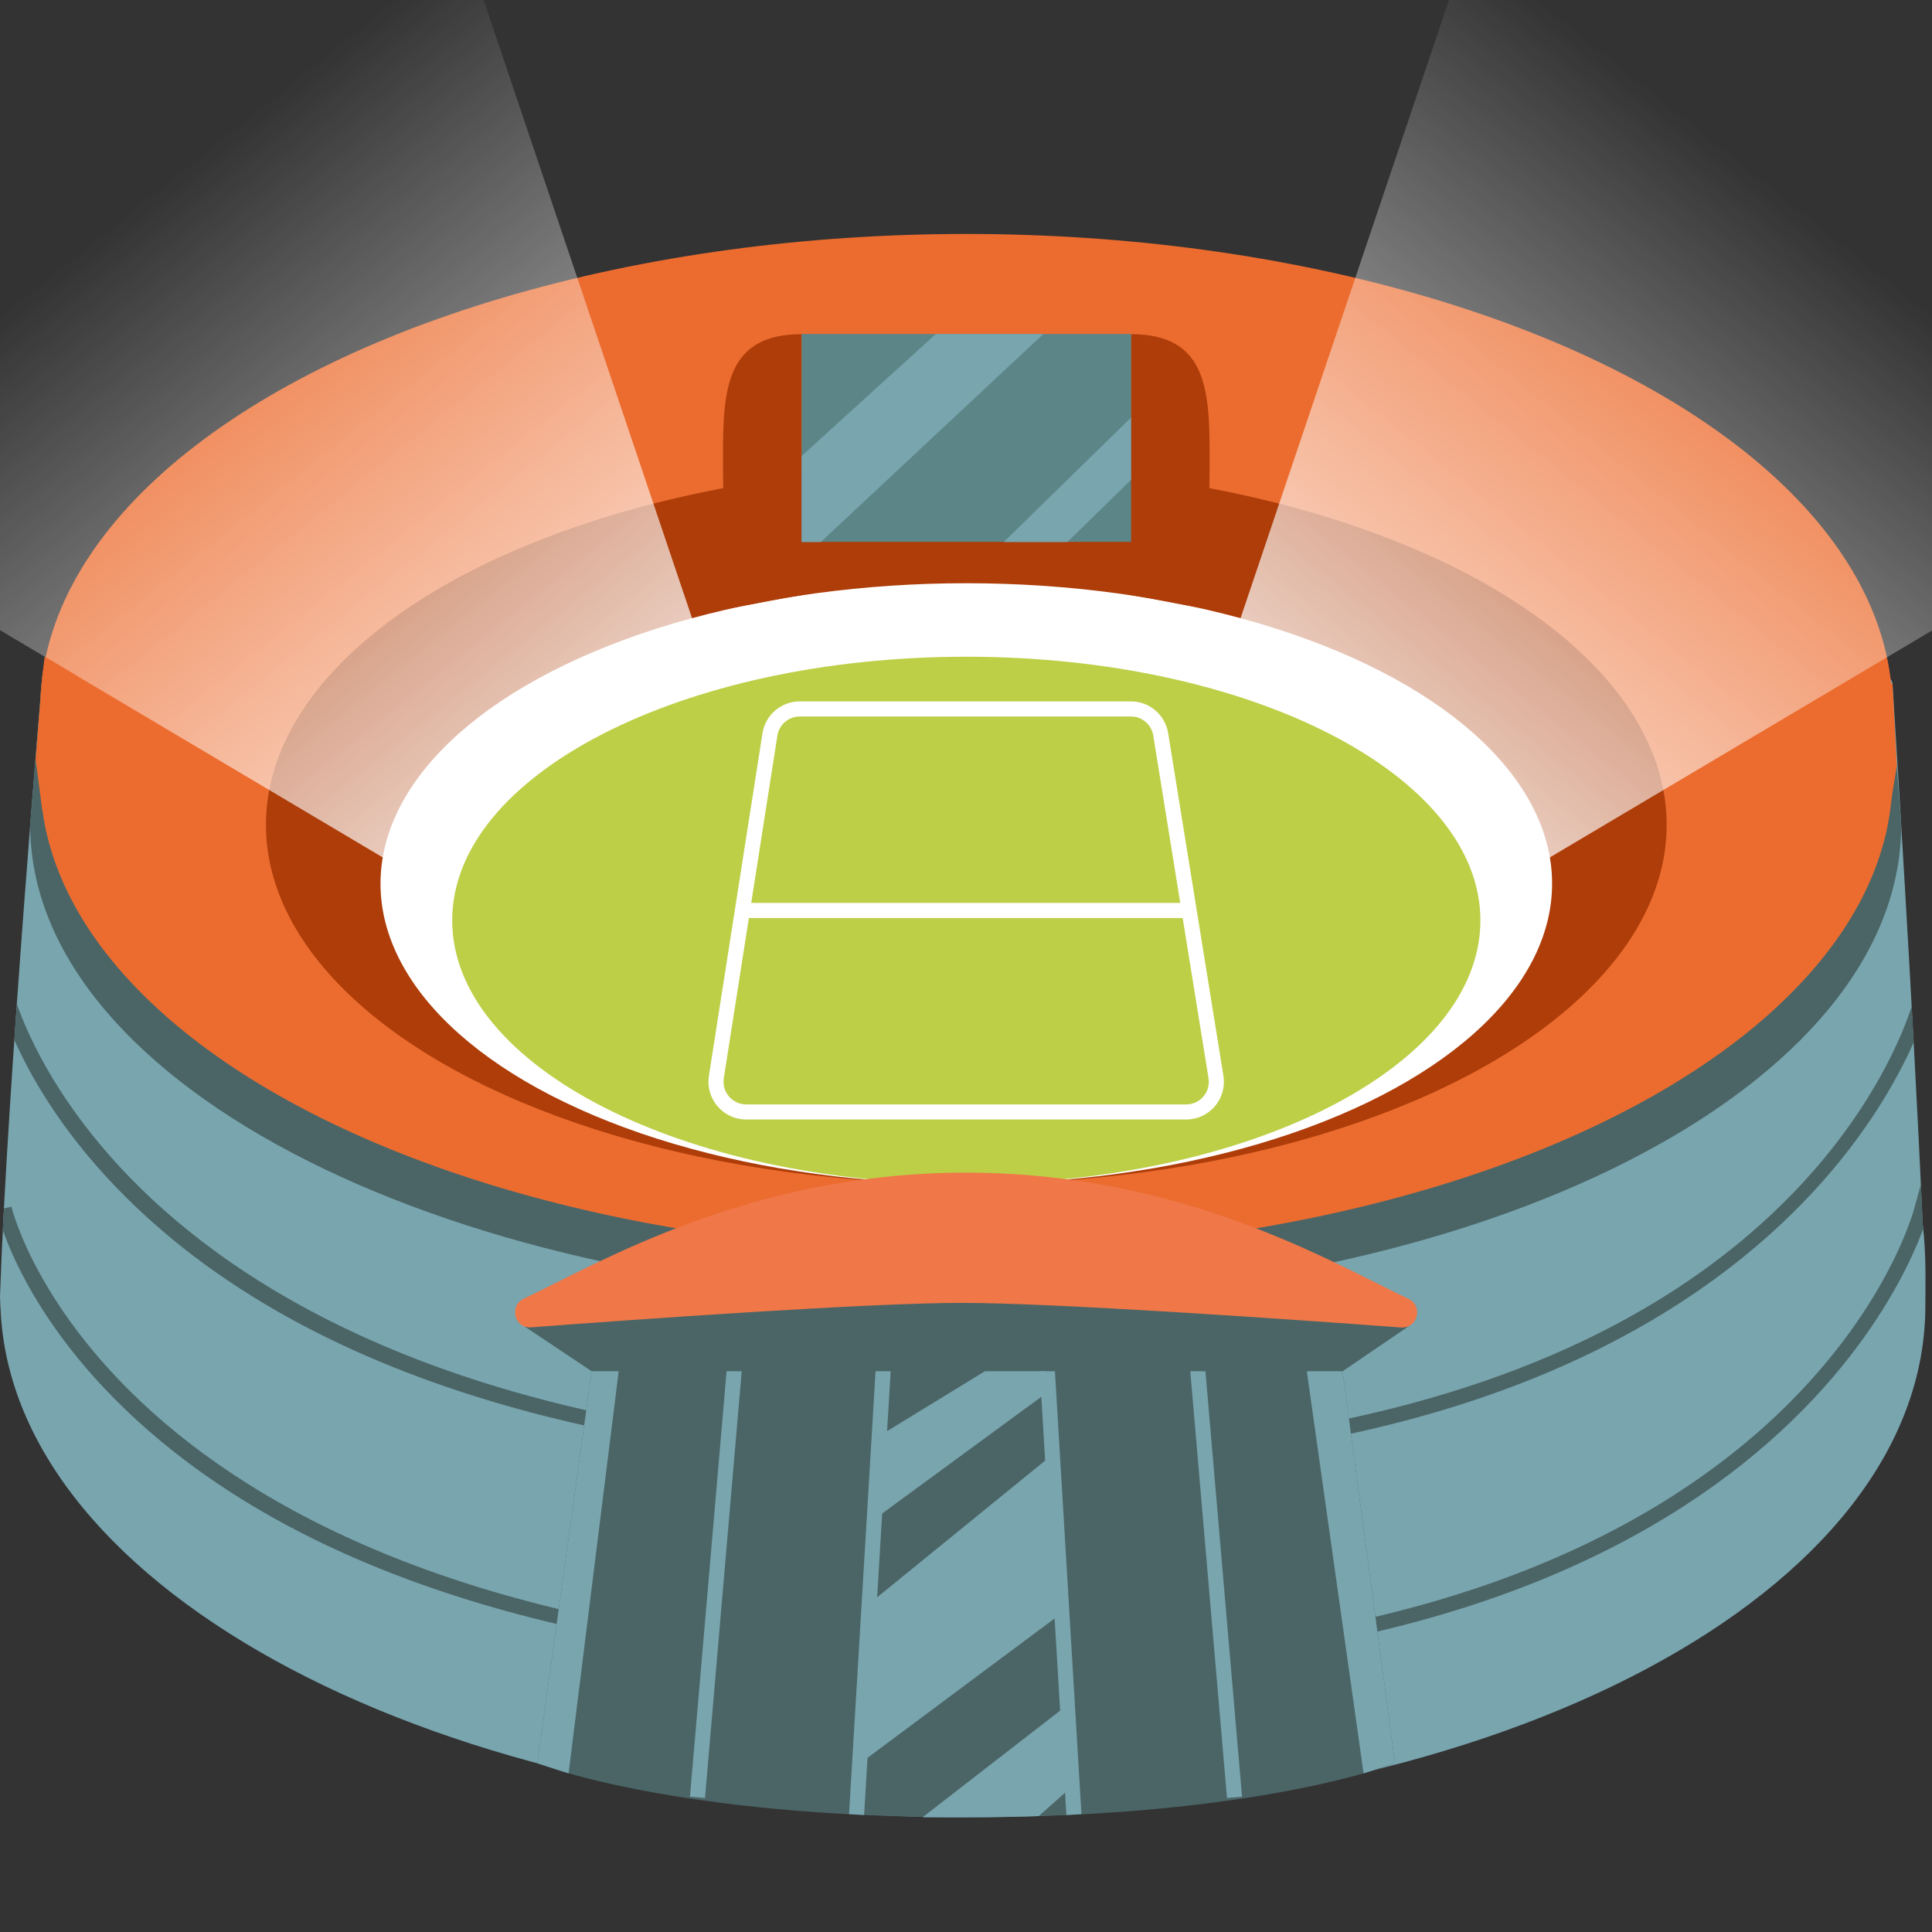 <?xml version="1.0" encoding="utf-8"?>
<!-- Generator: Adobe Illustrator 19.2.1, SVG Export Plug-In . SVG Version: 6.00 Build 0)  -->
<svg version="1.1" id="图层_1" xmlns="http://www.w3.org/2000/svg" xmlns:xlink="http://www.w3.org/1999/xlink" x="0px" y="0px"
	 viewBox="0 0 128 128" style="enable-background:new 0 0 128 128;" xml:space="preserve">
<rect x="0" y="0" width="128" height="128" fill="#333333" stroke="none"/>
<path style="fill:#79A5AF;" d="M127.38,81.04c-0.62-14.25-2-35.79-2-35.79c-0.59-2.96-33.97-8.36-33.97-8.36H36.16
	c0,0-32.77,4.96-33.36,7.92c0,0-2.32,27.23-2.79,40.82c0,0.11-0.01,0.21-0.01,0.32c0,0.04,0,0.07,0.01,0.11
	c0,0.25,0.01,0.5,0.03,0.73c0.84,18.63,29.16,33.61,63.98,33.61c35.36,0,63.54-14.87,63.54-33.9
	C127.56,84.83,127.63,83.19,127.38,81.04z"/>
<ellipse style="fill:#EC6C2F;" cx="64.02" cy="46.97" rx="61.36" ry="31.47"/>
<path style="fill:#446568;" d="M125.96,54.65"/>
<path style="fill:#446568;" d="M2.01,54.64"/>
<path style="fill:#4B6566;" d="M125.96,54.65c0,17.38-27.61,31.47-61.68,31.47c-34.06,0-62.28-14.09-62.28-31.47l0.8-9.84
	l122.58,2.16L125.96,54.65z"/>
<ellipse style="fill:#EC6C2F;" cx="64.02" cy="51.49" rx="61.36" ry="31.47"/>
<ellipse style="fill:#AE3D09;" cx="64.02" cy="54.65" rx="46.4" ry="23.79"/>
<ellipse style="fill:#FFFFFF;" cx="64.02" cy="58.54" rx="38.81" ry="19.9"/>
<path style="fill:#446568;" d="M74.13,159.93c0-4.21-3.47-7.63-7.7-7.63h-4.84c-4.24,0-7.68,3.43-7.68,7.63v20.81
	c3.3,0.26,2.27-0.59,10.11-0.59c7.53,0,6.81,0.93,10.12,0.67V159.93z"/>
<path style="fill:#446568;" d="M72.88,161.48c0-4.02-3.04-7.29-6.74-7.29h-4.24c-3.71,0-6.72,3.27-6.72,7.29v19.87
	c2.89,0.25,1.99-0.56,8.85-0.56c6.59,0,5.97,0.89,8.86,0.64V161.48z"/>
<path style="fill:#BDCF46;" d="M98.08,60.98c0,9.64-15.25,17.46-34.06,17.46c-18.81,0-34.06-7.82-34.06-17.46
	c0-9.65,15.24-17.47,34.06-17.47C82.83,43.51,98.08,51.33,98.08,60.98z"/>
<path style="fill:#446568;" d="M9.1,162.67c0,0-1.48-1.15-3.14-1.15c-2.7,0-3.3,5.04-3.3,9.03l0.01,7.59
	c1.91,4.85,5.14,9.24,9.35,12.91v-18.72C12.02,168.35,11.14,164.5,9.1,162.67z"/>
<path style="fill:#446568;" d="M36.79,174.34c0,0-2.45-1.43-5.17-1.23c-3.48,0.25-5.43,5.38-5.43,9.63v17.57
	c4.69,1.97,9.86,3.57,15.39,4.75c0.01-0.01,0.02-0.01,0.03-0.01v-20.4C41.6,180.4,40.15,176.29,36.79,174.34z"/>
<path style="fill:#446568;" d="M115.69,165.35c0,0,2.16-1.41,4.58-1.21c3.08,0.25,4.8,5.3,4.8,9.49l-0.02,7.97
	c-2.78,5.1-7.48,9.71-13.61,13.57V175.5C111.43,171.31,112.72,167.27,115.69,165.35z"/>
<path style="fill:#446568;" d="M90.91,174.22c0,0,2.45-1.44,5.18-1.24c3.48,0.25,5.42,5.4,5.42,9.67v17.63
	c-4.69,1.97-9.85,3.59-15.38,4.77c-0.01,0-0.02-0.01-0.03-0.01v-20.48C86.1,180.3,87.55,176.18,90.91,174.22z"/>
<path style="fill:#AE3D09;" d="M53.11,39.43c-1.72,0.28-2.75,0.52-4.3,0.79c-0.8-1.28-0.91-5.87-0.91-10.1l0,0
	c0-4.42,0.26-7.98,5.21-7.98V39.43z"/>
<path style="fill:#AE3D09;" d="M74.93,39.43c1.72,0.28,2.75,0.52,4.3,0.79c0.8-1.28,0.91-5.87,0.91-10.1l0,0
	c0-4.42-0.26-7.98-5.21-7.98V39.43z"/>
<rect x="53.11" y="22.13" style="fill:#5C8587;" width="21.83" height="13.77"/>
<path style="fill:#79A5AF;" d="M212.9,97.07c-3.98-4.1-17.72-32.89-20.04-37.15c-0.45-0.83-0.85-1.69-1.28-2.52
	c-0.78-1.5-1.65-3.15-3.01-4.21c-1.31-1.01-3.14-0.91-4.26,0.34c-0.5,0.57-1.02,1.26-1.86,1.2c-0.94-0.07-1.38-1.03-2.07-1.53
	c-0.83-0.6-1.91-0.85-2.86-0.38c-0.39,0.19-0.72,0.46-1.02,0.77c-0.47,0.48-1.13,0.96-1.84,0.88c-0.7-0.08-1.13-0.68-1.69-1.04
	c-0.92-0.58-1.98-0.67-2.89-0.03c-0.59,0.42-1.04,1.01-1.4,1.63c-0.92,1.53-2.07,3.73-2.76,5.36
	c-4.95,11.73-12.53,29.35-20.85,36.28c-4.73,3.94-0.65,7.21,2,7.21c6.72,0,12.84-2.25,15.78-2.25c2.94,0,6.6,2.75,11.84,2.75
	c5.23,0,6.18-0.13,10.14-0.13c3.97,0,9.95-2.62,12.96-2.62c3.01,0,7.93,2.19,11.66,2.19C213.17,103.82,216.04,100.31,212.9,97.07"/>
<linearGradient id="SVGID_1_" gradientUnits="userSpaceOnUse" x1="87.938" y1="50.931" x2="118.321" y2="13.012">
	<stop  offset="0" style="stop-color:#FFFFFF"/>
	<stop  offset="1" style="stop-color:#FFFFFF;stop-opacity:0"/>
</linearGradient>
<polygon style="opacity:0.8;fill:url(#SVGID_1_);" points="81.72,42.35 96,0 128.04,0 128.04,41.75 100.67,58 "/>
<linearGradient id="SVGID_2_" gradientUnits="userSpaceOnUse" x1="169.66" y1="50.931" x2="200.044" y2="13.012" gradientTransform="matrix(-1 0 0 1 209.764 0)">
	<stop  offset="0" style="stop-color:#FFFFFF"/>
	<stop  offset="1" style="stop-color:#FFFFFF;stop-opacity:0"/>
</linearGradient>
<polygon style="opacity:0.8;fill:url(#SVGID_2_);" points="46.32,42.35 32.04,0 0,0 0,41.75 27.37,58 "/>
<path style="fill:none;stroke:#FFFFFF;stroke-miterlimit:10;" d="M51.01,48.66l-3.55,22.7c-0.19,1.21,0.75,2.31,1.98,2.31h29.15
	c1.23,0,2.17-1.1,1.97-2.32l-3.66-22.7c-0.16-0.97-0.99-1.68-1.97-1.68H52.98C52,46.97,51.16,47.69,51.01,48.66z"/>
<line style="fill:none;stroke:#FFFFFF;stroke-miterlimit:10;" x1="49.18" y1="60.32" x2="78.77" y2="60.32"/>
<polygon style="fill:#79A5AF;" points="62,22.13 69.12,22.13 54.38,35.91 53.11,35.91 53.11,30.21 "/>
<polygon style="fill:#79A5AF;" points="74.93,27.67 66.5,35.91 70.72,35.91 74.93,31.79 "/>
<polygon style="fill:#EC6C2F;" points="2.8,44.81 2.36,50.32 2.8,53.67 5.15,44.81 2.96,43.51 "/>
<polygon style="fill:#EC6C2F;" points="125.38,45.25 125.67,50.74 124.9,55.45 123.92,46.08 "/>
<path style="fill:#4B6566;" d="M39.2,90.85l-3.6,25.97c0,0,8.94,3.58,28.42,3.58l0.27-34.28L39.2,90.85z"/>
<g>
	<defs>
		<path id="SVGID_3_" d="M127.38,81.04c-0.62-14.25-2-35.79-2-35.79c-0.59-2.96-33.97-8.36-33.97-8.36H36.16
			c0,0-32.77,4.96-33.36,7.92c0,0-2.32,27.23-2.79,40.82c0,0.11-0.01,0.21-0.01,0.32c0,0.04,0,0.07,0.01,0.11
			c0,0.25,0.01,0.5,0.03,0.73c0.84,18.63,29.16,33.61,63.98,33.61c35.36,0,63.54-15.26,63.54-34.28
			C127.56,84.45,127.5,82.96,127.38,81.04z"/>
	</defs>
	<clipPath id="SVGID_4_">
		<use xlink:href="#SVGID_3_"  style="overflow:visible;"/>
	</clipPath>
	<g style="clip-path:url(#SVGID_4_);">
		<g>
			<path style="fill:#4B6566;" d="M66.5,97.24c-17.1,0-40.66-2.73-55.82-15.76C1.56,73.64-0.16,65.89-0.22,65.56l0.98-0.21
				c0.07,0.31,7.23,30.88,65.75,30.88c15.19,0,36.22-2.62,50.15-15.13c8.32-7.46,10.18-15.03,10.2-15.1l0.97,0.23
				C127.75,66.55,119.95,97.24,66.5,97.24z"/>
		</g>
		<g>
			<path style="fill:#4B6566;" d="M66.5,110.71c-17.09,0-40.65-2.64-55.81-15.2C1.56,87.95-0.15,80.47-0.22,80.16l0.98-0.21
				c0.07,0.3,7.23,29.77,65.75,29.77c52.66,0,60.28-29.48,60.35-29.78l0.41-1.5l0.56,1.73C127.75,80.47,119.94,110.71,66.5,110.71z"
				/>
		</g>
	</g>
</g>
<path style="fill:#4B6566;" d="M88.95,90.85l3.47,25.97c0,0-8.94,3.58-28.42,3.58l-0.27-34.28L88.95,90.85z"/>
<g>
	<line style="fill:none;stroke:#79A5AF;stroke-miterlimit:10;" x1="48.7" y1="90.14" x2="46.21" y2="119.08"/>
	<line style="fill:none;stroke:#79A5AF;stroke-miterlimit:10;" x1="58.62" y1="89" x2="56.75" y2="120.22"/>
	<line style="fill:none;stroke:#79A5AF;stroke-miterlimit:10;" x1="79.3" y1="90.14" x2="81.79" y2="119.08"/>
	<line style="fill:none;stroke:#79A5AF;stroke-miterlimit:10;" x1="69.28" y1="89" x2="71.15" y2="120.22"/>
</g>
<polygon style="fill:#4B6566;" points="34.74,87.87 39.2,90.85 88.95,90.85 93.43,87.8 64.29,84.17 "/>
<path style="fill:#4B6566;" d="M49.92,150.63l-19.28,12.06c0,0,14.24-8.24,33.62-8.24l-0.27-2.98
	C63.99,151.46,57,151.72,49.92,150.63z"/>
<path style="fill:#EF7748;" d="M64.26,77.69h-0.53c-14.18,0.09-23.95,5.94-29.03,8.35c-1,0.48-0.62,1.99,0.49,1.9
	c7.55-0.57,22.43-1.62,28.53-1.62c6.13,0,21.43,1.06,29.1,1.63c1.11,0.08,1.49-1.43,0.49-1.9C88.24,83.64,78.45,77.77,64.26,77.69z"
	/>
<path style="fill:#4B6566;" d="M78.08,150.63l19.28,12.06c0,0-14.24-8.24-33.62-8.24l0.27-2.98C64.01,151.46,71,151.72,78.08,150.63
	z"/>
<path style="fill:#79A5AF;" d="M30.64,94.19"/>
<path style="fill:#BDCF46;" d="M185.51,122.64l-10.72,29.66c0,0-4.68-0.84-10.39-3.48l11.82-25.83L185.51,122.64z"/>
<polygon style="fill:#79A5AF;" points="69.28,96.74 57.69,106.17 56.75,117 70.35,106.87 "/>
<path style="fill:#79A5AF;" d="M70.72,112.96l-9.6,7.44c0,0,5.07,0.03,7.7-0.08l2.33-2.07L70.72,112.96z"/>
<polygon style="fill:#79A5AF;" points="69.28,92.33 57.93,100.65 58.26,95.13 65.25,90.85 69.28,90.85 "/>
<polygon style="fill:#79A5AF;" points="134.36,118.82 139.5,118.82 144.39,122.16 144.97,126.46 134.65,122.16 "/>
<polygon style="fill:#79A5AF;" points="40.99,90.85 37.67,117.49 35.6,116.82 39.2,90.85 "/>
<polygon style="fill:#79A5AF;" points="88.95,90.85 86.58,90.85 90.34,117.49 92.42,116.82 "/>
</svg>
